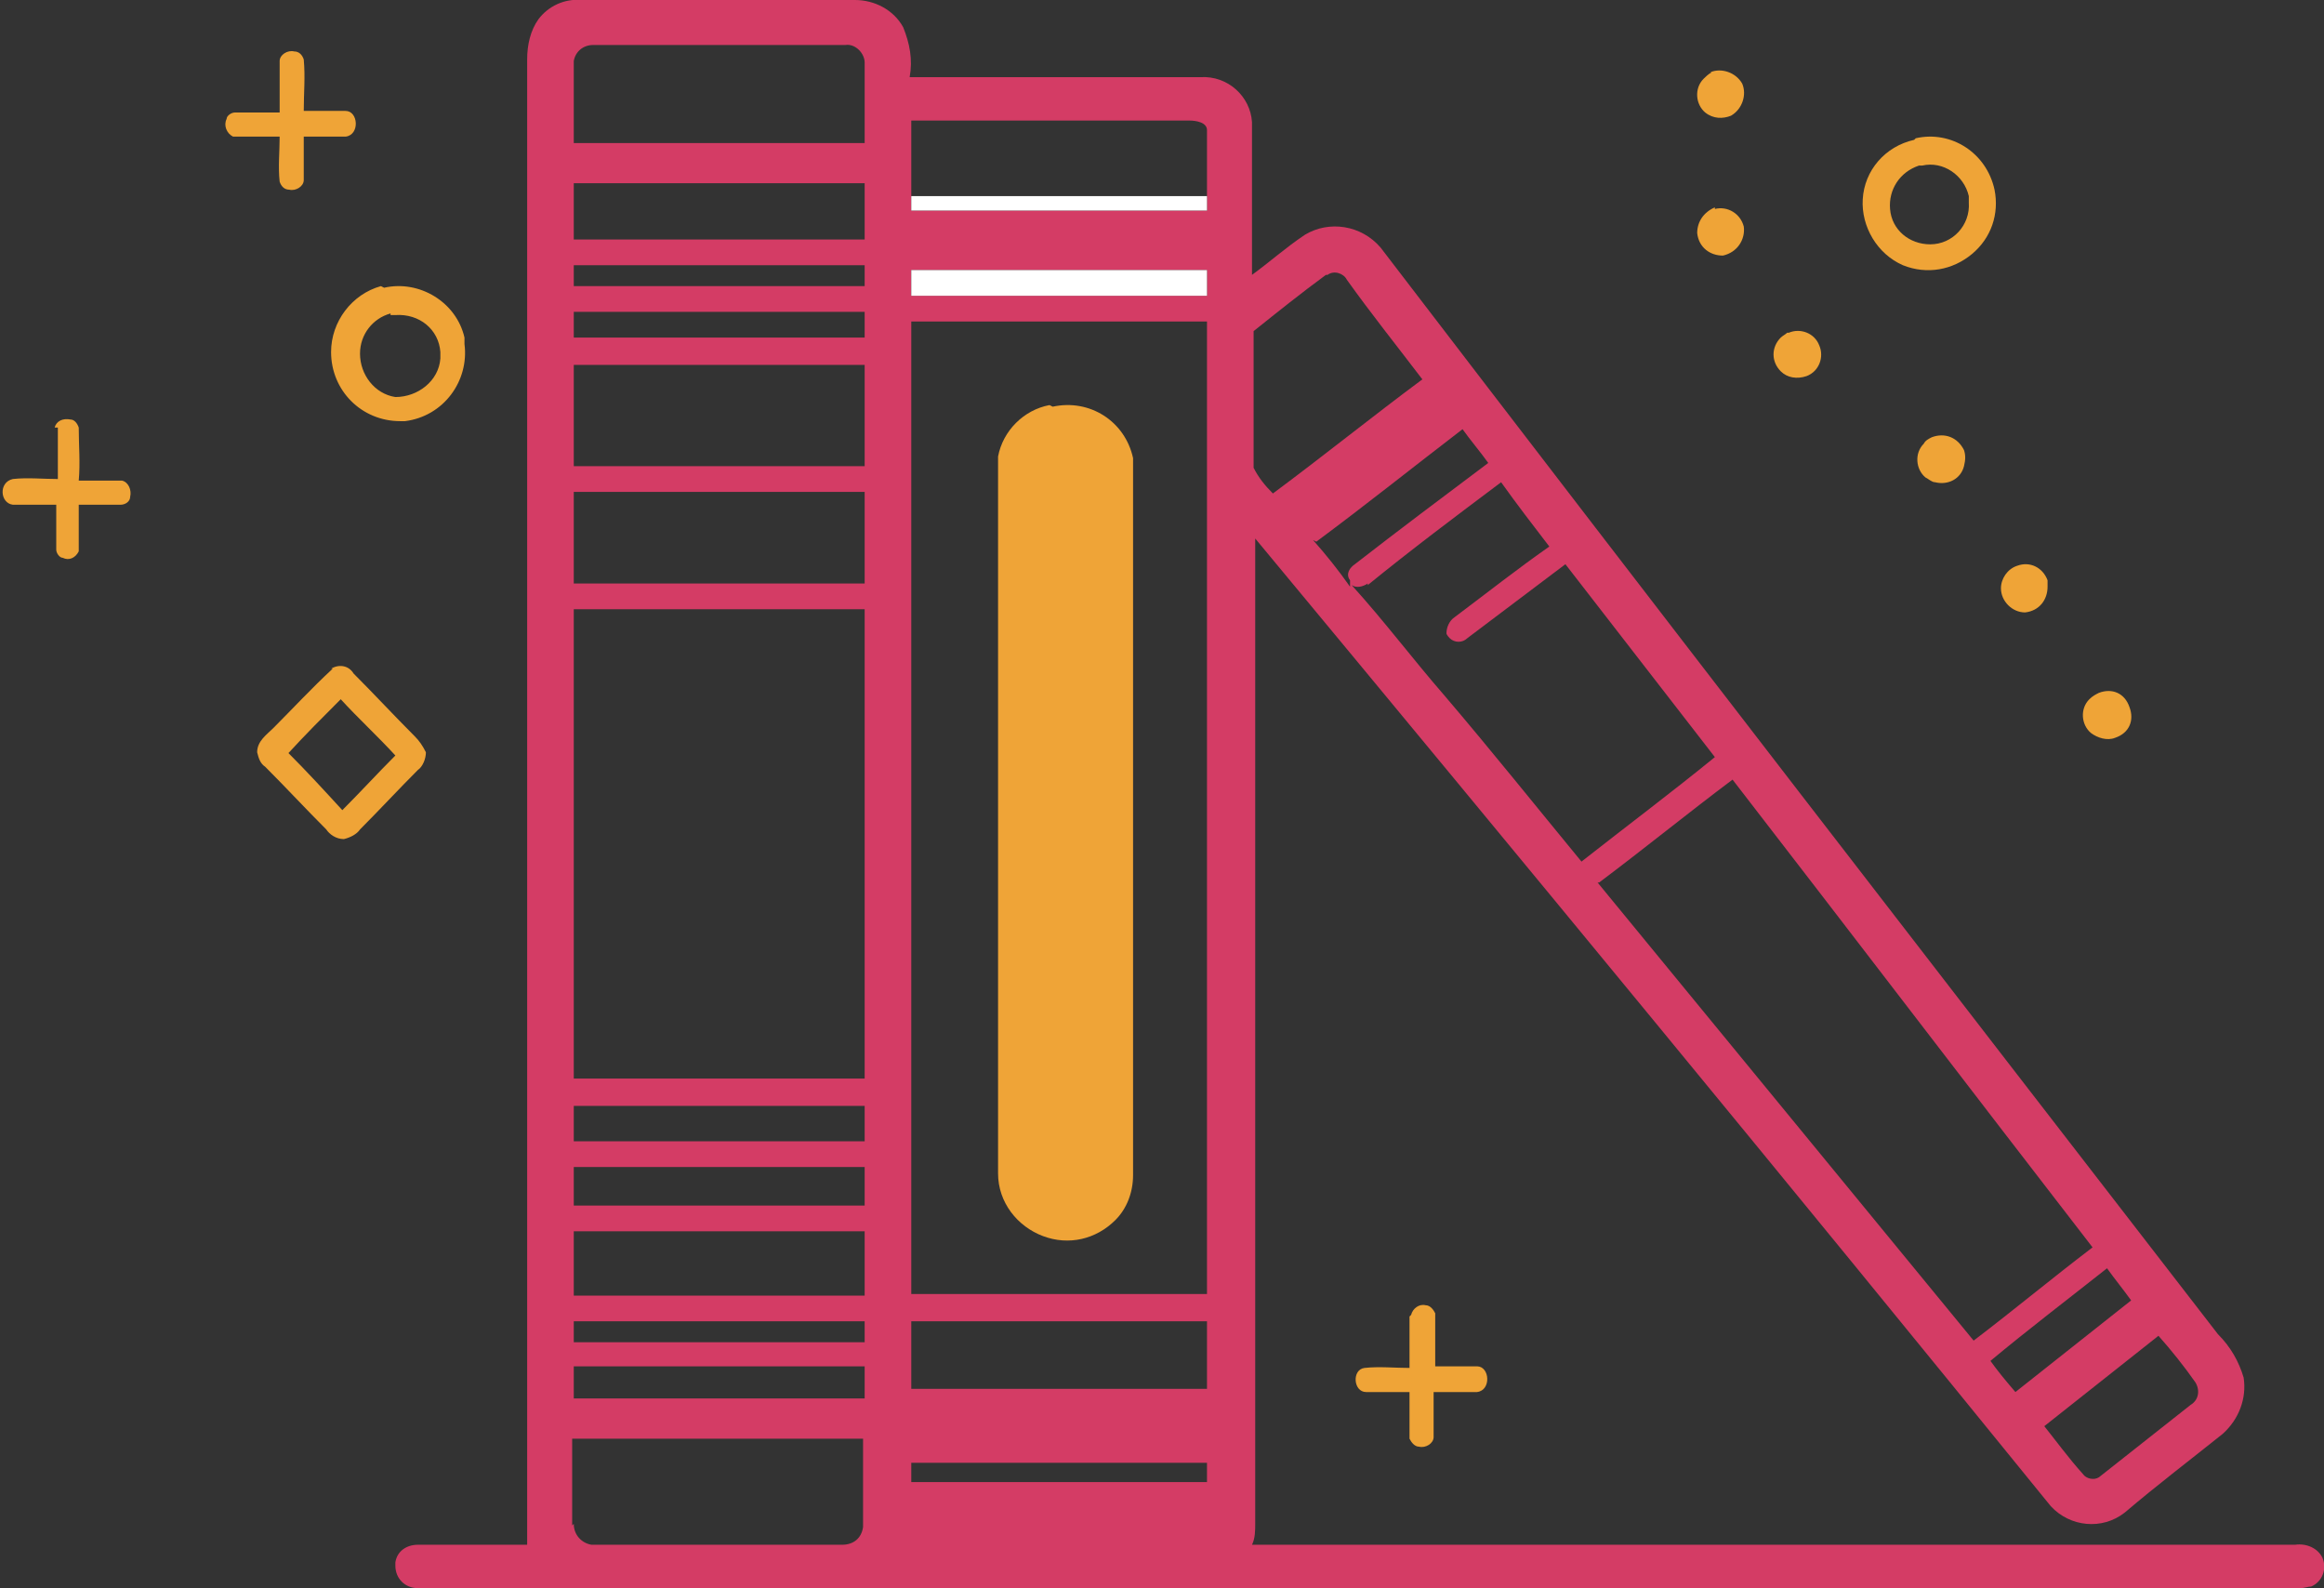 <?xml version="1.0" encoding="UTF-8"?> <svg xmlns="http://www.w3.org/2000/svg" id="Layer_1" version="1.1" viewBox="0 0 144.6 98.8"><rect x="0" y="0" width="144.6" height="98.8" fill="#333333" stroke="none"/><defs><style> .st0, .st1 { fill: #efa437; } .st0, .st2 { stroke: #010101; } .st0, .st2, .st3 { stroke-miterlimit: 10.4; stroke-width: 0px; } .st2 { fill: #d43c65; } .st3 { fill: #fff; stroke: #fff; } </style></defs><path class="st0" d="M87.8,81.8c.1-.4.5-.7.9-.6.3,0,.5.3.6.5,0,1.1,0,2.2,0,3.3.9,0,1.7,0,2.6,0,.8,0,.9,1.5,0,1.6-.9,0-1.8,0-2.7,0,0,.9,0,1.9,0,2.8,0,.4-.5.7-.9.6-.3,0-.5-.3-.6-.5,0-1,0-1.9,0-2.9-.9,0-1.8,0-2.7,0-.8,0-.9-1.4-.1-1.5.9-.1,1.9,0,2.8,0,0-1.1,0-2.2,0-3.2Z"></path><path class="st2" d="M32.8,96v-2.9c0,0,0-34.4,0-51.6v-10.8c0-9,0-18,0-27,0-.9.2-1.8.7-2.5h0c.6-.8,1.6-1.3,2.7-1.2,5.7,0,11.4,0,17,0,1.2,0,2.4.6,3,1.7.4,1,.6,2,.4,3.1,6,0,12.1,0,18.1,0,1.7-.1,3.1,1.2,3.2,2.8,0,0,0,0,0,.1,0,3.1,0,6.3,0,9.4,1.1-.8,2.1-1.7,3.3-2.5,1.5-.9,3.5-.6,4.7.8,17.3,22.6,34.7,45.1,52.1,67.6.8.8,1.3,1.7,1.6,2.7.2,1.3-.3,2.6-1.3,3.5-2,1.6-4.1,3.2-6.1,4.9-1.4,1.1-3.4.9-4.6-.4-16.4-20.2-32.9-40.2-49.5-60.2,0,20.4,0,40.8,0,61.3,0,.4,0,.9-.2,1.3,21.6,0,43.3,0,64.9,0,.7-.1,1.4.2,1.7.8.3.7,0,1.5-.7,1.8-.2,0-.4.1-.7.1H26c-.8,0-1.4-.6-1.4-1.4,0,0,0-.2,0-.2.1-.7.7-1.1,1.4-1.1,1.7,0,6.8,0,6.8,0ZM35.7,3.9c0,1.7,0,3.3,0,5,6,0,12.1,0,18.1,0,0-1.7,0-3.3,0-5,0-.6-.6-1.2-1.2-1.1,0,0,0,0-.1,0-5.2,0-10.4,0-15.6,0-.6,0-1.1.4-1.2,1,0,0,0,0,0,0h0ZM56.7,7.6c0,1.5,0,3.1,0,4.6v.9c6.1,0,12.3,0,18.4,0,0-.3,0-.6,0-.9,0-1.4,0-2.7,0-4.1,0-.5-.7-.6-1.1-.6-5.8,0-11.5,0-17.3,0h0ZM35.7,11.3c0,1.2,0,2.4,0,3.6h18.1v-3.5c-6,0-12.1,0-18.1,0h0ZM35.7,16.5c0,.4,0,.9,0,1.3,6,0,12.1,0,18.1,0,0-.4,0-.9,0-1.3-6,0-12,0-18.1,0h0ZM56.7,16.8c0,.5,0,1.1,0,1.6,6.1,0,12.3,0,18.4,0,0-.5,0-1.1,0-1.6-6.1,0-12.3,0-18.4,0h0ZM82.5,17.1c-1.5,1.1-3,2.3-4.5,3.5,0,2.8,0,5.7,0,8.5.3.6.7,1.1,1.2,1.6,3.1-2.3,6.2-4.8,9.3-7.1-1.6-2.1-3.2-4.1-4.7-6.2-.2-.4-.8-.6-1.2-.3,0,0,0,0,0,0h0ZM35.7,19.4v1.6h18.1v-1.6h-18.1ZM56.7,20c0,20.2,0,40.3,0,60.5h18.4c0-20.2,0-40.3,0-60.5-6.1,0-12.3,0-18.4,0h0ZM35.7,22.7c0,2.1,0,4.2,0,6.3,6,0,12.1,0,18.1,0,0-2.1,0-4.2,0-6.3h-18.1ZM81.7,33.6c.8.9,1.6,1.9,2.3,2.9,0-.1,0-.3,0-.4h0c-.3-.4,0-.8.3-1,2.7-2.1,5.5-4.2,8.3-6.3-.5-.7-1.1-1.4-1.6-2.1-3,2.3-6,4.7-9.1,7h0ZM85.1,36.3c-.3.2-.7.3-1,.1,2,2.2,3.8,4.6,5.8,6.9,2.9,3.4,5.7,6.9,8.5,10.3,2.8-2.2,5.6-4.3,8.3-6.5-3.1-4-6.2-8-9.3-12-2,1.5-4.1,3.1-6.1,4.6-.3.3-.8.3-1.1,0,0,0-.2-.2-.2-.3,0-.4.2-.8.5-1,2-1.5,3.9-3,5.9-4.4-1-1.3-2-2.6-3-4-2.8,2.1-5.6,4.2-8.3,6.4h0ZM35.7,30.6c0,1.9,0,3.8,0,5.7,6,0,12.1,0,18.1,0v-5.7c-6,0-12.1,0-18.1,0h0ZM35.7,37.9c0,9.7,0,19.5,0,29.2,6,0,12.1,0,18.1,0,0-9.7,0-19.5,0-29.2-6,0-12.1,0-18.1,0h0ZM99.4,54.9c7.8,9.5,15.6,19,23.4,28.5,2.5-1.9,4.9-3.9,7.4-5.8-7.5-9.7-14.9-19.4-22.4-29.1-2.8,2.1-5.5,4.3-8.3,6.4h0ZM35.7,68.8c0,.7,0,1.5,0,2.2,6,0,12.1,0,18.1,0v-2.2c-6,0-12.1,0-18.1,0h0ZM35.7,75c6,0,12.1,0,18.1,0v-2.4h-18.1v2.4h0ZM35.7,76.6c0,1.3,0,2.7,0,4,6,0,12.1,0,18.1,0,0-1.3,0-2.7,0-4-6,0-12.1,0-18.1,0h0ZM123.8,84.6c.5.7,1,1.3,1.6,2,2.4-1.9,4.8-3.8,7.2-5.7-.5-.7-1-1.3-1.5-2-2.4,1.9-4.9,3.8-7.3,5.8h0ZM35.7,82.2v1.3c6,0,12.1,0,18.1,0v-1.3c-6,0-12.1,0-18.1,0h0ZM56.7,82.2v4.2c6.1,0,12.3,0,18.4,0v-1.3c0-1,0-1.9,0-2.9-6.1,0-12.3,0-18.4,0h0ZM127.1,88.6c.8,1,1.6,2.1,2.5,3.1.2.3.7.4,1,.2,0,0,0,0,0,0,1.9-1.5,3.8-3,5.7-4.5.5-.3.6-.9.3-1.4,0,0,0,0,0,0-.7-1-1.5-2-2.3-2.9-2.4,1.9-4.8,3.8-7.2,5.7h0ZM35.7,85.1c0,.6,0,1.3,0,1.9,6,0,12.1,0,18.1,0,0-.7,0-1.3,0-2-6,0-12.1,0-18.1,0h0ZM35.7,94.8c0,.7.5,1.2,1.1,1.3,0,0,0,0,0,0,5.2,0,10.4,0,15.6,0,.7,0,1.2-.4,1.3-1.1,0,0,0,0,0,0,0-1.8,0-3.7,0-5.5-6,0-12.1,0-18.1,0,0,1.8,0,3.6,0,5.4h0ZM56.7,91c0,.4,0,.8,0,1.2h18.4c0-.4,0-.8,0-1.2-6.1,0-12.3,0-18.4,0h0Z"></path><path class="st0" d="M106.4,4.5c.7-.3,1.6,0,2,.7.3.7,0,1.6-.7,2-.5.2-1.1.2-1.6-.2-.6-.5-.7-1.5-.1-2.1.1-.1.3-.3.5-.4Z"></path><path class="st0" d="M119.2,8.6c2.2-.5,4.4.9,4.9,3.2.3,1.5-.2,3-1.4,4-1.2,1-2.8,1.3-4.3.7-1.6-.7-2.6-2.4-2.5-4.1.1-1.8,1.4-3.3,3.2-3.7h0ZM119.4,10.3c-1.2.4-1.9,1.5-1.8,2.7.1,1.3,1.2,2.2,2.5,2.2,1.4,0,2.5-1.2,2.4-2.6,0-.1,0-.3,0-.4-.3-1.3-1.6-2.2-2.9-1.9,0,0-.1,0-.2,0h0Z"></path><path class="st0" d="M3.4,26.6c.1-.4.5-.6,1-.5.2,0,.4.2.5.5,0,1.1.1,2.2,0,3.3.9,0,1.8,0,2.7,0,.4.1.6.6.5,1,0,.3-.3.5-.6.5-.9,0-1.8,0-2.6,0,0,1,0,2,0,2.9-.2.4-.6.6-1,.4-.2,0-.4-.3-.4-.5,0-.9,0-1.9,0-2.8-.9,0-1.8,0-2.7,0-.8-.1-.9-1.4,0-1.6.9-.1,1.9,0,2.8,0,0-1.1,0-2.2,0-3.2Z"></path><path class="st0" d="M23.9,17.9c2.2-.5,4.5.9,5,3.1,0,.1,0,.3,0,.4.3,2.3-1.3,4.5-3.7,4.8,0,0-.2,0-.3,0-2.4,0-4.3-1.9-4.3-4.3,0-1.9,1.3-3.6,3.1-4.1h0ZM24.3,19.5c-1.1.3-1.9,1.3-1.9,2.5,0,1.3.9,2.5,2.2,2.7,1.4,0,2.7-1,2.8-2.4,0-.1,0-.3,0-.4-.1-1.4-1.3-2.4-2.8-2.3-.1,0-.2,0-.3,0h0Z"></path><path class="st0" d="M106.7,13c.8-.2,1.6.3,1.8,1.1,0,0,0,0,0,0,.1.8-.4,1.6-1.3,1.8,0,0,0,0,0,0-.8,0-1.5-.5-1.6-1.4,0-.7.4-1.3,1.1-1.6h0Z"></path><path class="st3" d="M56.7,12.2h18.4c0,.3,0,.6,0,.9-6.1,0-12.3,0-18.4,0v-.9h0Z"></path><path class="st0" d="M17.4,3.8c0-.4.5-.7.9-.6.3,0,.5.2.6.5.1,1.1,0,2.1,0,3.2.9,0,1.7,0,2.6,0,.8,0,.9,1.5,0,1.6-.9,0-1.8,0-2.6,0,0,.9,0,1.8,0,2.7,0,.4-.5.7-.9.6-.3,0-.5-.2-.6-.5-.1-.9,0-1.9,0-2.8-1,0-1.9,0-2.9,0-.4-.2-.6-.7-.4-1.1,0-.2.3-.4.5-.4.9,0,1.8,0,2.8,0,0-1,0-2.1,0-3.1h0Z"></path><path class="st0" d="M111.3,20.7c.7-.3,1.6,0,1.9.8.3.7,0,1.6-.8,1.9-.6.2-1.2.1-1.6-.3-.6-.6-.6-1.5,0-2.1.1-.1.3-.2.4-.3Z"></path><path class="st3" d="M56.7,16.8c6.1,0,12.3,0,18.4,0,0,.5,0,1.1,0,1.6-6.1,0-12.3,0-18.4,0,0-.5,0-1.1,0-1.6h0Z"></path><path class="st0" d="M120.2,27.2c.8-.3,1.6,0,2,.8.1.3.1.6,0,1-.2.8-1,1.2-1.8,1-.2,0-.4-.2-.6-.3-.6-.5-.7-1.5-.1-2.1.1-.2.3-.3.5-.4h0Z"></path><path class="st1" d="M65.5,25.3c2.3-.5,4.5.9,5,3.2,0,.3,0,.5,0,.8,0,14.6,0,29.2,0,43.8,0,1.1-.4,2.1-1.1,2.8-1.2,1.2-2.9,1.6-4.5,1-1.6-.6-2.8-2.1-2.8-3.9,0-14.2,0-28.4,0-42.6,0-.7,0-1.4,0-2,.3-1.6,1.6-2.9,3.2-3.2h0Z"></path><path class="st0" d="M125.5,35.2c.8-.3,1.6.1,1.9.9,0,.1,0,.2,0,.4,0,.8-.5,1.5-1.4,1.6,0,0,0,0,0,0-.8,0-1.5-.7-1.5-1.5,0-.6.4-1.2,1-1.4h0Z"></path><path class="st0" d="M20.6,41.6c.5-.3,1.1-.2,1.4.3,1.3,1.3,2.5,2.6,3.8,3.9.3.3.5.6.7,1,0,.4-.2.9-.5,1.1-1.2,1.2-2.4,2.5-3.6,3.7-.2.3-.6.5-1,.6-.5,0-.9-.3-1.1-.6-1.3-1.3-2.5-2.6-3.8-3.9-.3-.2-.4-.5-.5-.9,0-.7.6-1.1,1-1.5,1.2-1.2,2.4-2.5,3.7-3.7h0ZM17.9,46.8c1.2,1.2,2.3,2.4,3.4,3.6,1.1-1.1,2.2-2.3,3.3-3.4-1.1-1.2-2.3-2.3-3.4-3.5-1.1,1.1-2.2,2.2-3.3,3.4h0Z"></path><path class="st0" d="M130.6,43.1c.8-.3,1.6,0,1.9.9.3.8,0,1.6-.9,1.9-.5.2-1.1,0-1.5-.3-.6-.5-.7-1.5-.1-2.1.2-.2.4-.3.6-.4h0Z"></path></svg> 